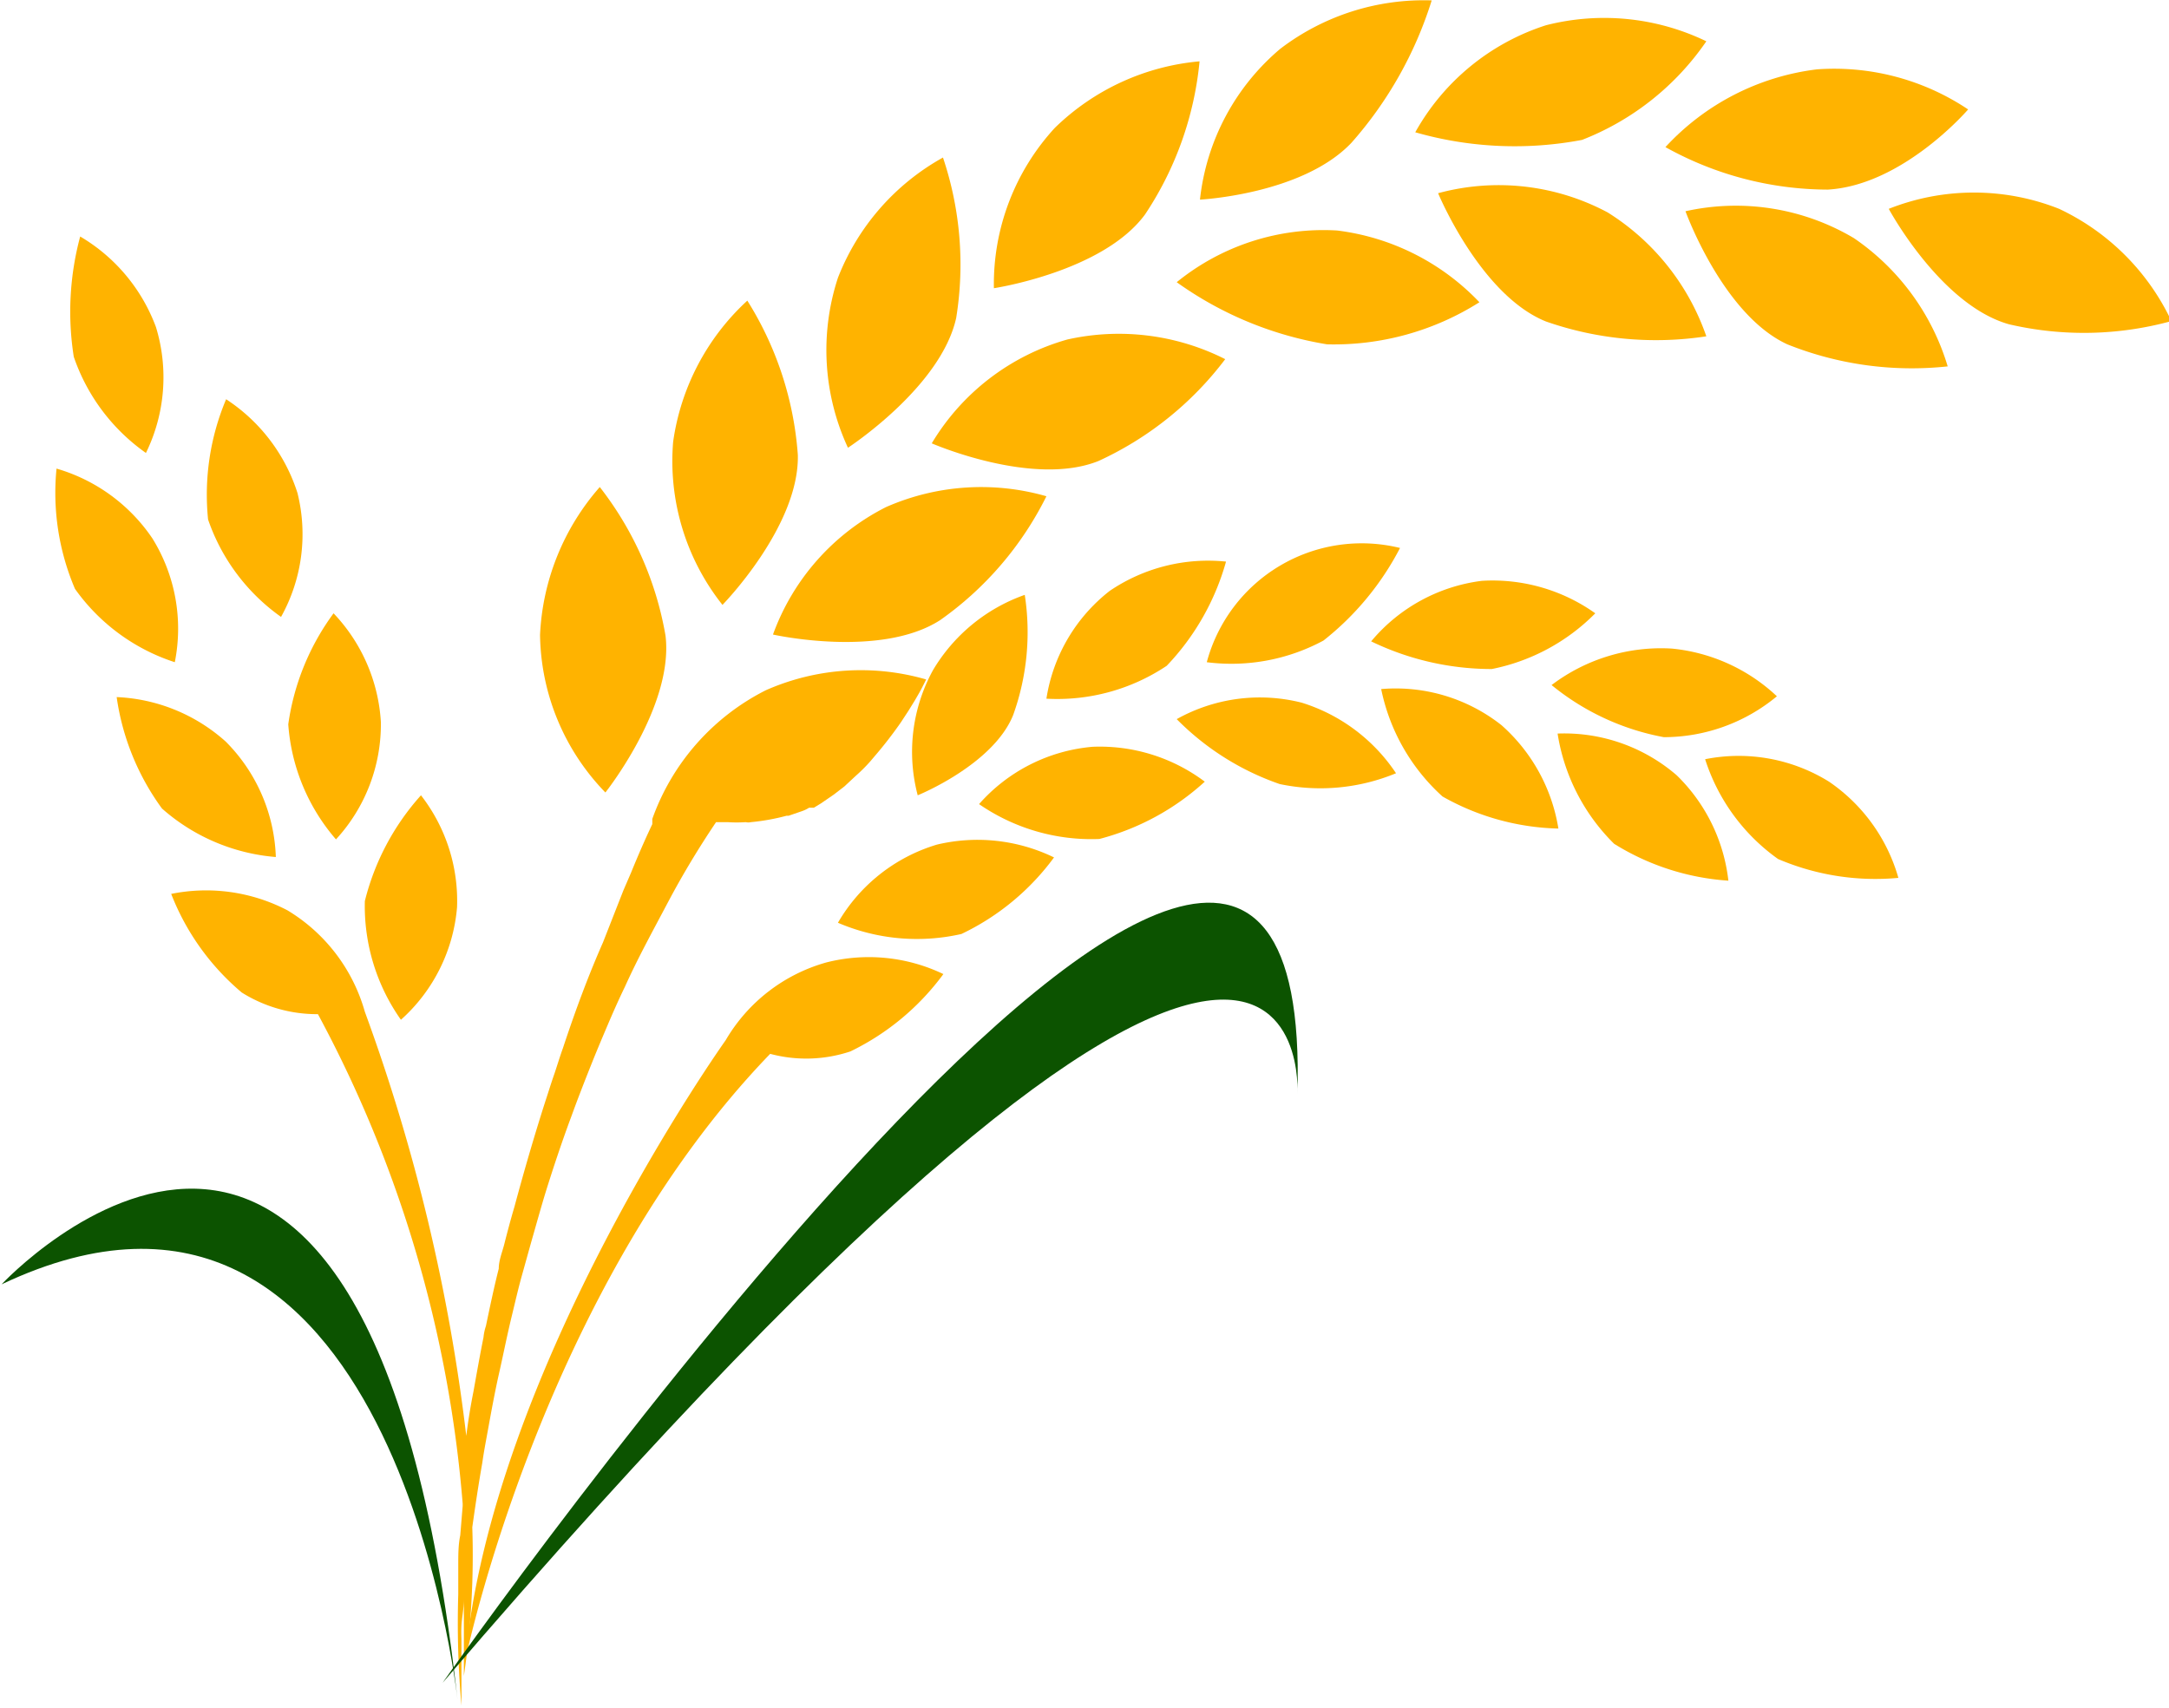 <?xml version="1.0" encoding="UTF-8"?><svg xmlns="http://www.w3.org/2000/svg" xmlns:xlink="http://www.w3.org/1999/xlink" data-name="Layer 1" height="42.6" preserveAspectRatio="xMidYMid meet" version="1.0" viewBox="4.9 10.7 54.1 42.6" width="54.1" zoomAndPan="magnify"><g id="change1_1"><path d="M6.31,22.39a6.1,6.1,0,0,0,.46,3,4.91,4.91,0,0,0,2.49,1.83,4.27,4.27,0,0,0-.56-3.09A4.35,4.35,0,0,0,6.31,22.39Z" fill="#ffb300"/></g><g id="change1_2"><path d="M7.81,28.09a6.18,6.18,0,0,0,1.13,2.78,4.88,4.88,0,0,0,2.84,1.21,4.28,4.28,0,0,0-1.25-2.88A4.35,4.35,0,0,0,7.81,28.09Z" fill="#ffb300"/></g><path d="M51.14,16.64a5.77,5.77,0,0,0-4.2-.67s.93,2.58,2.54,3.32a8.35,8.35,0,0,0,4,.55A5.93,5.93,0,0,0,51.14,16.64Z" fill="none"/><path d="M45,16a5.77,5.77,0,0,0-4.23-.48s1.05,2.54,2.69,3.2a8.31,8.31,0,0,0,4,.37A5.93,5.93,0,0,0,45,16Z" fill="none"/><path d="M41.8,18.24a5.89,5.89,0,0,0-3.55-1.79,5.8,5.8,0,0,0-4,1.29A8.9,8.9,0,0,0,38,19.29,6.78,6.78,0,0,0,41.8,18.24Z" fill="none"/><path d="M32.3,22.2a8.29,8.29,0,0,0,3.16-2.54,5.88,5.88,0,0,0-3.94-.49,5.77,5.77,0,0,0-3.38,2.59S30.66,22.86,32.3,22.2Z" fill="none"/><path d="M27,23.35a5.76,5.76,0,0,0-2.82,3.18s2.68.6,4.17-.36A8.29,8.29,0,0,0,31,23.08,5.89,5.89,0,0,0,27,23.35Z" fill="none"/><path d="M21.5,26.56a8.32,8.32,0,0,0-1.64-3.71,6,6,0,0,0-1.49,3.69A5.75,5.75,0,0,0,20,30.47S21.71,28.32,21.5,26.56Z" fill="none"/><path d="M44.36,14.19a6.71,6.71,0,0,0,3.1-2.46,5.86,5.86,0,0,0-4-.4A5.74,5.74,0,0,0,40.2,14,9,9,0,0,0,44.36,14.19Z" fill="none"/><path d="M38.61,14.26a9.73,9.73,0,0,0,2-3.55,5.9,5.9,0,0,0-3.78,1.21,5.73,5.73,0,0,0-2,3.76S37.39,15.55,38.61,14.26Z" fill="none"/><path d="M33.46,16.05a8.32,8.32,0,0,0,1.36-3.82,5.92,5.92,0,0,0-3.61,1.66,5.76,5.76,0,0,0-1.52,4S32.41,17.48,33.46,16.05Z" fill="none"/><path d="M28.75,18.63a8.37,8.37,0,0,0-.33-4,5.87,5.87,0,0,0-2.62,3,5.79,5.79,0,0,0,.25,4.24S28.37,20.36,28.75,18.63Z" fill="none"/><path d="M24.8,22.05a8.35,8.35,0,0,0-1.26-3.85,5.9,5.9,0,0,0-1.85,3.52,5.77,5.77,0,0,0,1.23,4.07S24.84,23.83,24.8,22.05Z" fill="none"/><g id="change1_3"><path d="M50.52,30.2a4.27,4.27,0,0,0-3.09-.56,4.87,4.87,0,0,0,1.82,2.49,6.17,6.17,0,0,0,3,.47A4.34,4.34,0,0,0,50.52,30.2Z" fill="#ffb300"/></g><g id="change1_4"><path d="M43.75,29a4.94,4.94,0,0,0,1.41,2.75,6.15,6.15,0,0,0,2.85.92,4.35,4.35,0,0,0-1.29-2.63A4.29,4.29,0,0,0,43.75,29Z" fill="#ffb300"/></g><g id="change1_5"><path d="M42.35,28.79a4.26,4.26,0,0,0-3-.9,4.94,4.94,0,0,0,1.53,2.68,6.14,6.14,0,0,0,2.89.8A4.37,4.37,0,0,0,42.35,28.79Z" fill="#ffb300"/></g><g id="change1_6"><path d="M37.37,28.23a4.25,4.25,0,0,0-3.12.41,6.66,6.66,0,0,0,2.57,1.62,4.93,4.93,0,0,0,2.9-.27A4.39,4.39,0,0,0,37.37,28.23Z" fill="#ffb300"/></g><g id="change1_7"><path d="M29.32,30.76a4.93,4.93,0,0,0,3,.87,6.23,6.23,0,0,0,2.63-1.43,4.36,4.36,0,0,0-2.8-.87A4.26,4.26,0,0,0,29.32,30.76Z" fill="#ffb300"/></g><g id="change1_8"><path d="M28.27,31.77a4.27,4.27,0,0,0-2.47,1.95,5,5,0,0,0,3.08.28,6.14,6.14,0,0,0,2.31-1.91A4.37,4.37,0,0,0,28.27,31.77Z" fill="#ffb300"/></g><g id="change1_9"><path d="M25.51,34.71A4.23,4.23,0,0,0,23,36.65s-5.84,8.19-6.5,15.49c0,0,1.9-9.24,7.61-15.15h0a3.48,3.48,0,0,0,2-.06A6.26,6.26,0,0,0,28.43,35,4.3,4.3,0,0,0,25.51,34.71Z" fill="#ffb300"/></g><g id="change1_10"><path d="M49.22,28.07a4.45,4.45,0,0,0-2.62-1.19,4.52,4.52,0,0,0-3,.91,6.2,6.2,0,0,0,2.8,1.3A4.42,4.42,0,0,0,49.22,28.07Z" fill="#ffb300"/></g><g id="change1_11"><path d="M42.11,27.39A5,5,0,0,0,44.69,26a4.42,4.42,0,0,0-2.83-.81A4.29,4.29,0,0,0,39.1,26.7,6.9,6.9,0,0,0,42.11,27.39Z" fill="#ffb300"/></g><g id="change1_12"><path d="M37.91,26.68a7.09,7.09,0,0,0,1.91-2.31A4,4,0,0,0,35,27.22,4.84,4.84,0,0,0,37.91,26.68Z" fill="#ffb300"/></g><g id="change1_13"><path d="M32.58,25.44A4.23,4.23,0,0,0,31,28.13a4.91,4.91,0,0,0,3-.82,6.16,6.16,0,0,0,1.48-2.6A4.37,4.37,0,0,0,32.58,25.44Z" fill="#ffb300"/></g><g id="change1_14"><path d="M28.17,27.42a4.24,4.24,0,0,0-.38,3.12s1.88-.76,2.38-2a6.11,6.11,0,0,0,.29-3A4.34,4.34,0,0,0,28.17,27.42Z" fill="#ffb300"/></g><g id="change1_15"><path d="M28,27.65s-.06.13-.17.33l-.11.19-.16.26-.19.29a10.15,10.15,0,0,1-.65.84l-.11.13a4.08,4.08,0,0,1-.36.36l-.29.27-.26.2-.32.22-.18.11-.12,0a.82.82,0,0,1-.19.09l-.32.11h-.05l0,0a5.36,5.36,0,0,1-.89.16.3.3,0,0,1-.13,0h0a3.39,3.39,0,0,1-.45,0h-.29c-.43.64-.83,1.3-1.2,2s-.75,1.39-1.07,2.1c-.16.33-.31.67-.45,1s-.25.59-.37.89-.21.53-.31.79-.15.4-.22.59c-.23.62-.44,1.25-.63,1.86-.11.36-.21.72-.31,1.07s-.19.68-.28,1-.17.67-.25,1c-.12.49-.22,1-.32,1.44s-.19.93-.27,1.37-.11.59-.15.87c-.1.57-.18,1.11-.25,1.61a20.62,20.62,0,0,1-.21,3.71s0-.73,0-1.91c0,.23-.05.45-.06.65s0,.28,0,.4l0,.36c0,.2,0,.37,0,.52,0,.46,0,.72,0,.72a23.29,23.29,0,0,1-.08-2.78l0-.73c0-.25,0-.5.05-.74l.06-.73v-.06A31,31,0,0,0,12.83,36a3.53,3.53,0,0,1-1.9-.54A6.11,6.11,0,0,1,9.17,33a4.38,4.38,0,0,1,2.9.41A4.32,4.32,0,0,1,14,35.94a46.74,46.74,0,0,1,2.53,10.58q.07-.56.18-1.11c.08-.45.16-.9.25-1.35a1.27,1.27,0,0,1,.06-.28c.1-.48.21-1,.32-1.43,0-.21.09-.42.14-.62s.16-.62.25-.92c.25-.93.51-1.82.78-2.66.07-.21.13-.41.2-.61s.15-.47.23-.69c.33-1,.66-1.87,1-2.64l.29-.74.22-.56.19-.44c.24-.59.43-1,.53-1.21l0-.07,0-.06v0A5.76,5.76,0,0,1,24,27.92,5.86,5.86,0,0,1,28,27.65Z" fill="#ffb300"/></g><g id="change1_16"><path d="M14.9,36.14a4.24,4.24,0,0,0,1.4-2.81,4.29,4.29,0,0,0-.9-2.79A6.17,6.17,0,0,0,14,33.18,4.92,4.92,0,0,0,14.9,36.14Z" fill="#ffb300"/></g><g id="change1_17"><path d="M8.54,22a4.29,4.29,0,0,0,.25-3.14A4.39,4.39,0,0,0,6.9,16.6a7.22,7.22,0,0,0-.16,3A4.85,4.85,0,0,0,8.54,22Z" fill="#ffb300"/></g><g id="change1_18"><path d="M11.91,26.09A4.24,4.24,0,0,0,12.32,23a4.38,4.38,0,0,0-1.78-2.34,6.13,6.13,0,0,0-.45,3A4.94,4.94,0,0,0,11.91,26.09Z" fill="#ffb300"/></g><g id="change1_19"><path d="M13.28,31.64a4.24,4.24,0,0,0,1.12-2.93A4.31,4.31,0,0,0,13.22,26a6.1,6.1,0,0,0-1.13,2.77A4.92,4.92,0,0,0,13.28,31.64Z" fill="#ffb300"/></g><g id="change2_1"><path d="M16.31,53.09C14.06,32.93,4.94,42.74,4.94,42.74,14.69,38.12,16.31,53.09,16.31,53.09Z" fill="#0c5300"/></g><g id="change2_2"><path d="M37.26,38c.5-16.42-21.36,14.73-21.32,14.68C38,26.94,37.26,38,37.26,38Z" fill="#0c5300"/></g><g id="change1_20"><path d="M59.06,18.71a8.24,8.24,0,0,1-4.05.08c-1.71-.48-3-2.88-3-2.88a5.76,5.76,0,0,1,4.25,0A5.85,5.85,0,0,1,59.06,18.71Z" fill="#ffb300"/></g><g id="change1_21"><path d="M51.14,16.64a5.77,5.77,0,0,0-4.2-.67s.93,2.58,2.54,3.32a8.35,8.35,0,0,0,4,.55A5.93,5.93,0,0,0,51.14,16.64Z" fill="#ffb300"/></g><g id="change1_22"><path d="M45,16a5.77,5.77,0,0,0-4.23-.48s1.05,2.54,2.69,3.2a8.31,8.31,0,0,0,4,.37A5.93,5.93,0,0,0,45,16Z" fill="#ffb300"/></g><g id="change1_23"><path d="M38.25,16.45a5.8,5.8,0,0,0-4,1.29A8.9,8.9,0,0,0,38,19.29a6.78,6.78,0,0,0,3.8-1.05A5.89,5.89,0,0,0,38.25,16.45Z" fill="#ffb300"/></g><g id="change1_24"><path d="M31.52,19.17a5.77,5.77,0,0,0-3.38,2.59s2.52,1.1,4.16.44a8.29,8.29,0,0,0,3.16-2.54A5.88,5.88,0,0,0,31.52,19.17Z" fill="#ffb300"/></g><g id="change1_25"><path d="M27,23.35a5.76,5.76,0,0,0-2.82,3.18s2.68.6,4.17-.36A8.29,8.29,0,0,0,31,23.08,5.89,5.89,0,0,0,27,23.35Z" fill="#ffb300"/></g><g id="change1_26"><path d="M21.5,26.56a8.32,8.32,0,0,0-1.64-3.71,6,6,0,0,0-1.49,3.69A5.75,5.75,0,0,0,20,30.47S21.71,28.32,21.5,26.56Z" fill="#ffb300"/></g><g id="change1_27"><path d="M46.44,14.37a8.35,8.35,0,0,0,4.05,1.06c1.88-.11,3.5-2,3.5-2a6,6,0,0,0-3.77-1A6.15,6.15,0,0,0,46.44,14.37Z" fill="#ffb300"/></g><g id="change1_28"><path d="M44.36,14.19a6.71,6.71,0,0,0,3.1-2.46,5.86,5.86,0,0,0-4-.4A5.74,5.74,0,0,0,40.2,14,9,9,0,0,0,44.36,14.19Z" fill="#ffb300"/></g><g id="change1_29"><path d="M38.61,14.26a9.73,9.73,0,0,0,2-3.55,5.9,5.9,0,0,0-3.78,1.21,5.73,5.73,0,0,0-2,3.76S37.39,15.55,38.61,14.26Z" fill="#ffb300"/></g><g id="change1_30"><path d="M33.46,16.05a8.32,8.32,0,0,0,1.36-3.82,5.92,5.92,0,0,0-3.61,1.66,5.76,5.76,0,0,0-1.52,4S32.41,17.48,33.46,16.05Z" fill="#ffb300"/></g><g id="change1_31"><path d="M28.75,18.63a8.37,8.37,0,0,0-.33-4,5.87,5.87,0,0,0-2.62,3,5.79,5.79,0,0,0,.25,4.24S28.37,20.36,28.75,18.63Z" fill="#ffb300"/></g><g id="change1_32"><path d="M24.8,22.05a8.35,8.35,0,0,0-1.26-3.85,5.9,5.9,0,0,0-1.85,3.52,5.77,5.77,0,0,0,1.23,4.07S24.84,23.83,24.8,22.05Z" fill="#ffb300"/></g></svg>